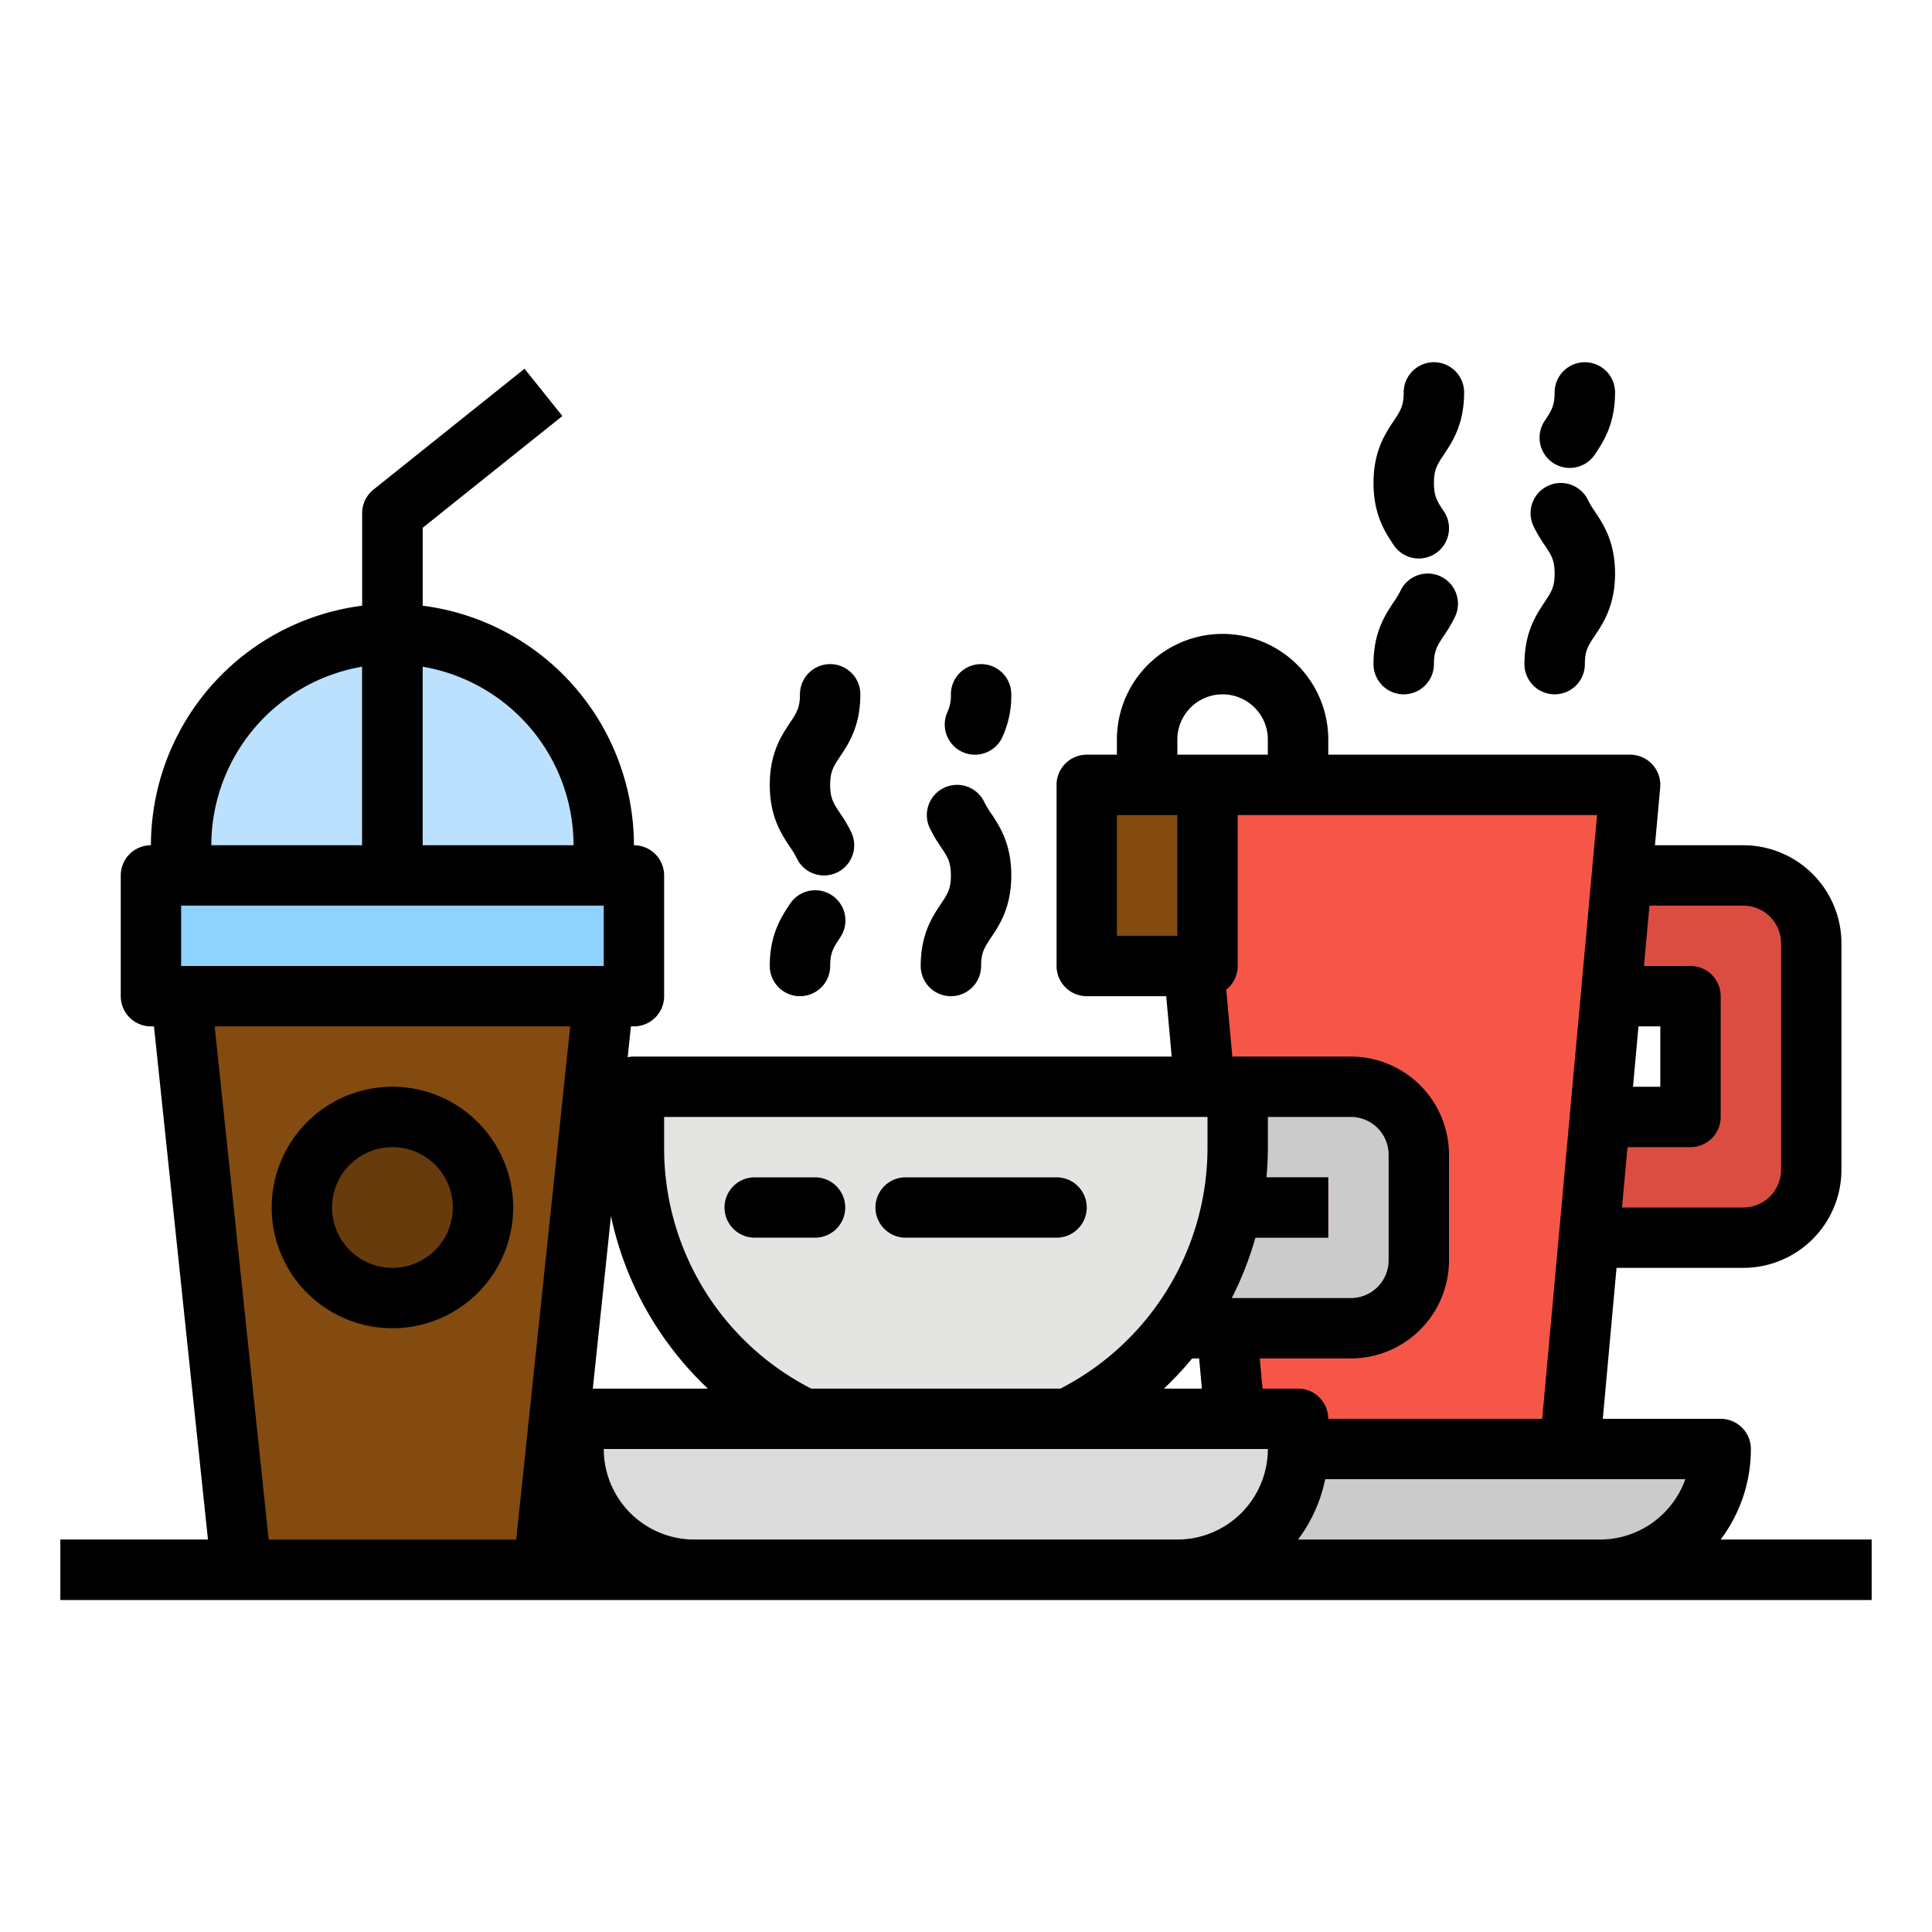 <svg height="512" viewBox="0 0 512 512" width="512" xmlns="http://www.w3.org/2000/svg"><g id="filled_outline" data-name="filled outline"><path d="m424 232v32h24v32h-32v32h46a18 18 0 0 0 18-18v-60a18 18 0 0 0 -18-18z" fill="#dc4d41"/><path d="m416 384h-88l-16-176h120z" fill="#f55648"/><path d="m320 384h136a0 0 0 0 1 0 0 32 32 0 0 1 -32 32h-104a0 0 0 0 1 0 0v-32a0 0 0 0 1 0 0z" fill="#cbcbcb"/><path d="m358 288h-54v24h48v16h-48v24h54a18 18 0 0 0 18-18v-28a18 18 0 0 0 -18-18z" fill="#cbcbcb"/><path d="m144 416h-80l-16-152h112z" fill="#834b10"/><path d="m40 232h128v32h-128z" fill="#8ed2ff"/><path d="m104 168a56 56 0 0 1 56 56v8a0 0 0 0 1 0 0h-112a0 0 0 0 1 0 0v-8a56 56 0 0 1 56-56z" fill="#bce1ff"/><path d="m288 208h32v48h-32z" fill="#834b10"/><path d="m352 208h-16v-12a12 12 0 0 0 -24 0v12h-16v-12a28 28 0 0 1 56 0z" fill="#cbcbcb"/><path d="m112 232h-16v-96a8 8 0 0 1 3-6.247l40-32 10 12.494-37 29.6z" fill="#6e3f0d"/><path d="m104 168a56.435 56.435 0 0 0 -8 .578v63.422h16v-63.422a56.435 56.435 0 0 0 -8-.578z" fill="#4c2b09"/><circle cx="104" cy="320" fill="#683b0d" r="24"/><path d="m252 264a8 8 0 0 1 -8-8c0-8.423 3.089-13.056 5.344-16.438 1.768-2.654 2.656-3.985 2.656-7.562s-.888-4.91-2.656-7.563a36.995 36.995 0 0 1 -2.962-5.05 8 8 0 1 1 14.5-6.772 23.578 23.578 0 0 0 1.778 2.946c2.251 3.381 5.34 8.014 5.34 16.439s-3.088 13.055-5.344 16.438c-1.768 2.652-2.656 3.984-2.656 7.562a8 8 0 0 1 -8 8z" fill="#fbedbf"/><path d="m258.365 200a8 8 0 0 1 -7.243-11.388 10.228 10.228 0 0 0 .878-4.612 8 8 0 0 1 16 0 26.339 26.339 0 0 1 -2.382 11.386 8 8 0 0 1 -7.253 4.614z" fill="#fbedbf"/><path d="m212 264a8 8 0 0 1 -8-8c0-8.423 3.089-13.056 5.344-16.438a8 8 0 1 1 13.312 8.875c-1.768 2.653-2.656 3.984-2.656 7.563a8 8 0 0 1 -8 8z" fill="#fbedbf"/><path d="m218.376 232a8 8 0 0 1 -7.254-4.618 23.59 23.59 0 0 0 -1.778-2.948c-2.256-3.381-5.344-8.014-5.344-16.434s3.089-13.055 5.344-16.436c1.768-2.656 2.656-3.987 2.656-7.564a8 8 0 0 1 16 0c0 8.422-3.089 13.055-5.344 16.437-1.768 2.653-2.656 3.984-2.656 7.563s.888 4.91 2.656 7.564a36.932 36.932 0 0 1 2.964 5.054 8 8 0 0 1 -7.244 11.382z" fill="#fbedbf"/><g fill="#bce1ff"><path d="m412 184a8 8 0 0 1 -8-8c0-8.423 3.089-13.056 5.344-16.438 1.768-2.654 2.656-3.985 2.656-7.562s-.888-4.91-2.656-7.563a36.995 36.995 0 0 1 -2.962-5.05 8 8 0 1 1 14.5-6.772 23.578 23.578 0 0 0 1.778 2.946c2.251 3.381 5.34 8.014 5.34 16.439s-3.088 13.055-5.344 16.438c-1.768 2.652-2.656 3.984-2.656 7.562a8 8 0 0 1 -8 8z"/><path d="m415.992 124a8 8 0 0 1 -6.648-12.438c1.768-2.654 2.656-3.985 2.656-7.562a8 8 0 0 1 16 0c0 8.421-3.089 13.054-5.344 16.437a7.992 7.992 0 0 1 -6.664 3.563z"/><path d="m372 184a8 8 0 0 1 -8-8c0-8.422 3.088-13.055 5.343-16.438a23.578 23.578 0 0 0 1.778-2.946 8 8 0 0 1 14.5 6.768 37.1 37.1 0 0 1 -2.963 5.054c-1.77 2.652-2.658 3.984-2.658 7.562a8 8 0 0 1 -8 8z"/><path d="m376.007 148a8 8 0 0 1 -6.665-3.563c-2.254-3.385-5.342-8.018-5.342-16.437s3.089-13.055 5.344-16.436c1.768-2.656 2.656-3.987 2.656-7.564a8 8 0 0 1 16 0c0 8.422-3.089 13.055-5.344 16.437-1.768 2.653-2.656 3.984-2.656 7.563s.888 4.909 2.656 7.563a8 8 0 0 1 -6.649 12.437z"/></g><path d="m168 288h160a0 0 0 0 1 0 0v16a80 80 0 0 1 -80 80 80 80 0 0 1 -80-80v-16a0 0 0 0 1 0 0z" fill="#e4e4e2"/><path d="m216 328h-16a8 8 0 0 1 0-16h16a8 8 0 0 1 0 16z" fill="#fbfbf9"/><path d="m280 328h-40a8 8 0 0 1 0-16h40a8 8 0 0 1 0 16z" fill="#fbfbf9"/><path d="m312 416h-128a32 32 0 0 1 -32-32v-8h192v8a32 32 0 0 1 -32 32z" fill="#dbdbdb"/><path d="m16 408h480v16h-480z" fill="#c38325"/><path d="m455.978 408a39.788 39.788 0 0 0 8.022-24 8 8 0 0 0 -8-8h-31.24l3.636-40h33.604a26.029 26.029 0 0 0 26-26v-60a26.029 26.029 0 0 0 -26-26h-23.422l1.389-15.275a8 8 0 0 0 -7.967-8.725h-80v-4a28 28 0 0 0 -56 0v4h-8a8 8 0 0 0 -8 8v48a8 8 0 0 0 8 8h21.058l1.454 16h-142.512a8.081 8.081 0 0 0 -1.658.174l.858-8.174h.8a8 8 0 0 0 8-8v-32a8 8 0 0 0 -8-8 64.081 64.081 0 0 0 -56-63.482v-20.673l37-29.6-10-12.492-40 32a8 8 0 0 0 -3 6.247v24.518a64.081 64.081 0 0 0 -56 63.482 8 8 0 0 0 -8 8v32a8 8 0 0 0 8 8h.8l14.314 136h-39.114v16h480v-16zm-21.764-136h5.786v16h-7.24zm-2.909 32h16.695a8 8 0 0 0 8-8v-32a8 8 0 0 0 -8-8h-12.331l1.455-16h24.876a10.011 10.011 0 0 1 10 10v60a10.011 10.011 0 0 1 -10 10h-32.149zm-8.065-88-14.54 160h-56.7a8 8 0 0 0 -8-8h-9.422l-.727-8h24.149a26.029 26.029 0 0 0 26-26v-28a26.029 26.029 0 0 0 -26-26h-31.422l-1.612-17.735a7.98 7.98 0 0 0 3.034-6.265v-40zm-87.612 96c.239-2.643.372-5.31.372-8v-8h22a10.011 10.011 0 0 1 10 10v28a10.011 10.011 0 0 1 -10 10h-31.573a87.618 87.618 0 0 0 6.268-16h19.305v-16zm-23.628-116a12 12 0 0 1 24 0v4h-24zm-16 52v-32h16v32zm-120 48h144v8a71.823 71.823 0 0 1 -38.865 63.94l.031.06h-66.166a71.512 71.512 0 0 1 -39-64zm142.513 72h-10.07a87.869 87.869 0 0 0 7.485-8h1.857zm-144.713-16.678a88.387 88.387 0 0 0 13.8 16.678h-30.5l4.814-45.731a87.538 87.538 0 0 0 11.886 29.053zm-61.8-174.643a48.069 48.069 0 0 1 40 47.321h-40zm-16 0v47.321h-40a48.069 48.069 0 0 1 40-47.321zm-48 63.321h112v16h-112zm23.2 168-14.313-136h94.226l-14.313 136zm112.8 0a24.028 24.028 0 0 1 -24-24h176a24.028 24.028 0 0 1 -24 24zm159.978 0a39.835 39.835 0 0 0 7.217-16h95.434a24.042 24.042 0 0 1 -22.629 16z"/><path d="m104 288a32 32 0 1 0 32 32 32.036 32.036 0 0 0 -32-32zm0 48a16 16 0 1 1 16-16 16.019 16.019 0 0 1 -16 16z"/><path d="m244 256a8 8 0 0 0 16 0c0-3.578.888-4.91 2.656-7.563 2.256-3.383 5.344-8.016 5.344-16.437s-3.089-13.057-5.344-16.439a23.578 23.578 0 0 1 -1.778-2.946 8 8 0 1 0 -14.5 6.772 36.995 36.995 0 0 0 2.962 5.05c1.772 2.652 2.66 3.983 2.66 7.563s-.888 4.909-2.656 7.563c-2.255 3.381-5.344 8.014-5.344 16.437z"/><path d="m254.984 199.248a7.994 7.994 0 0 0 10.634-3.862 26.339 26.339 0 0 0 2.382-11.386 8 8 0 0 0 -16 0 10.228 10.228 0 0 1 -.878 4.614 8 8 0 0 0 3.862 10.634z"/><path d="m212 264a8 8 0 0 0 8-8c0-3.579.888-4.91 2.656-7.563a8 8 0 1 0 -13.312-8.875c-2.255 3.382-5.344 8.015-5.344 16.438a8 8 0 0 0 8 8z"/><path d="m211.122 227.384a8 8 0 1 0 14.5-6.768 36.932 36.932 0 0 0 -2.964-5.054c-1.77-2.654-2.658-3.986-2.658-7.562s.888-4.908 2.656-7.561c2.255-3.384 5.344-8.017 5.344-16.439a8 8 0 0 0 -16 0c0 3.577-.888 4.908-2.656 7.562-2.255 3.381-5.344 8.014-5.344 16.438s3.088 13.055 5.344 16.438a23.59 23.59 0 0 1 1.778 2.946z"/><path d="m404 176a8 8 0 0 0 16 0c0-3.578.888-4.91 2.656-7.563 2.256-3.383 5.344-8.016 5.344-16.437s-3.089-13.057-5.344-16.439a23.578 23.578 0 0 1 -1.778-2.946 8 8 0 1 0 -14.5 6.772 36.995 36.995 0 0 0 2.962 5.05c1.772 2.652 2.66 3.983 2.66 7.563s-.888 4.909-2.656 7.563c-2.255 3.381-5.344 8.014-5.344 16.437z"/><path d="m411.562 122.655a8 8 0 0 0 11.094-2.218c2.255-3.383 5.344-8.016 5.344-16.437a8 8 0 0 0 -16 0c0 3.577-.888 4.908-2.656 7.562a8 8 0 0 0 2.218 11.093z"/><path d="m372 184a8 8 0 0 0 8-8c0-3.578.888-4.91 2.656-7.562a37.1 37.1 0 0 0 2.963-5.054 8 8 0 0 0 -14.5-6.768 23.578 23.578 0 0 1 -1.778 2.946c-2.253 3.383-5.341 8.016-5.341 16.438a8 8 0 0 0 8 8z"/><path d="m376.007 148a8 8 0 0 0 6.649-12.437c-1.768-2.656-2.656-3.988-2.656-7.563s.888-4.908 2.656-7.561c2.255-3.384 5.344-8.017 5.344-16.439a8 8 0 0 0 -16 0c0 3.577-.888 4.908-2.656 7.562-2.255 3.381-5.344 8.014-5.344 16.438s3.088 13.054 5.342 16.437a8 8 0 0 0 6.665 3.563z"/><path d="m216 328a8 8 0 0 0 0-16h-16a8 8 0 0 0 0 16z"/><path d="m240 328h40a8 8 0 0 0 0-16h-40a8 8 0 0 0 0 16z"/></g></svg>